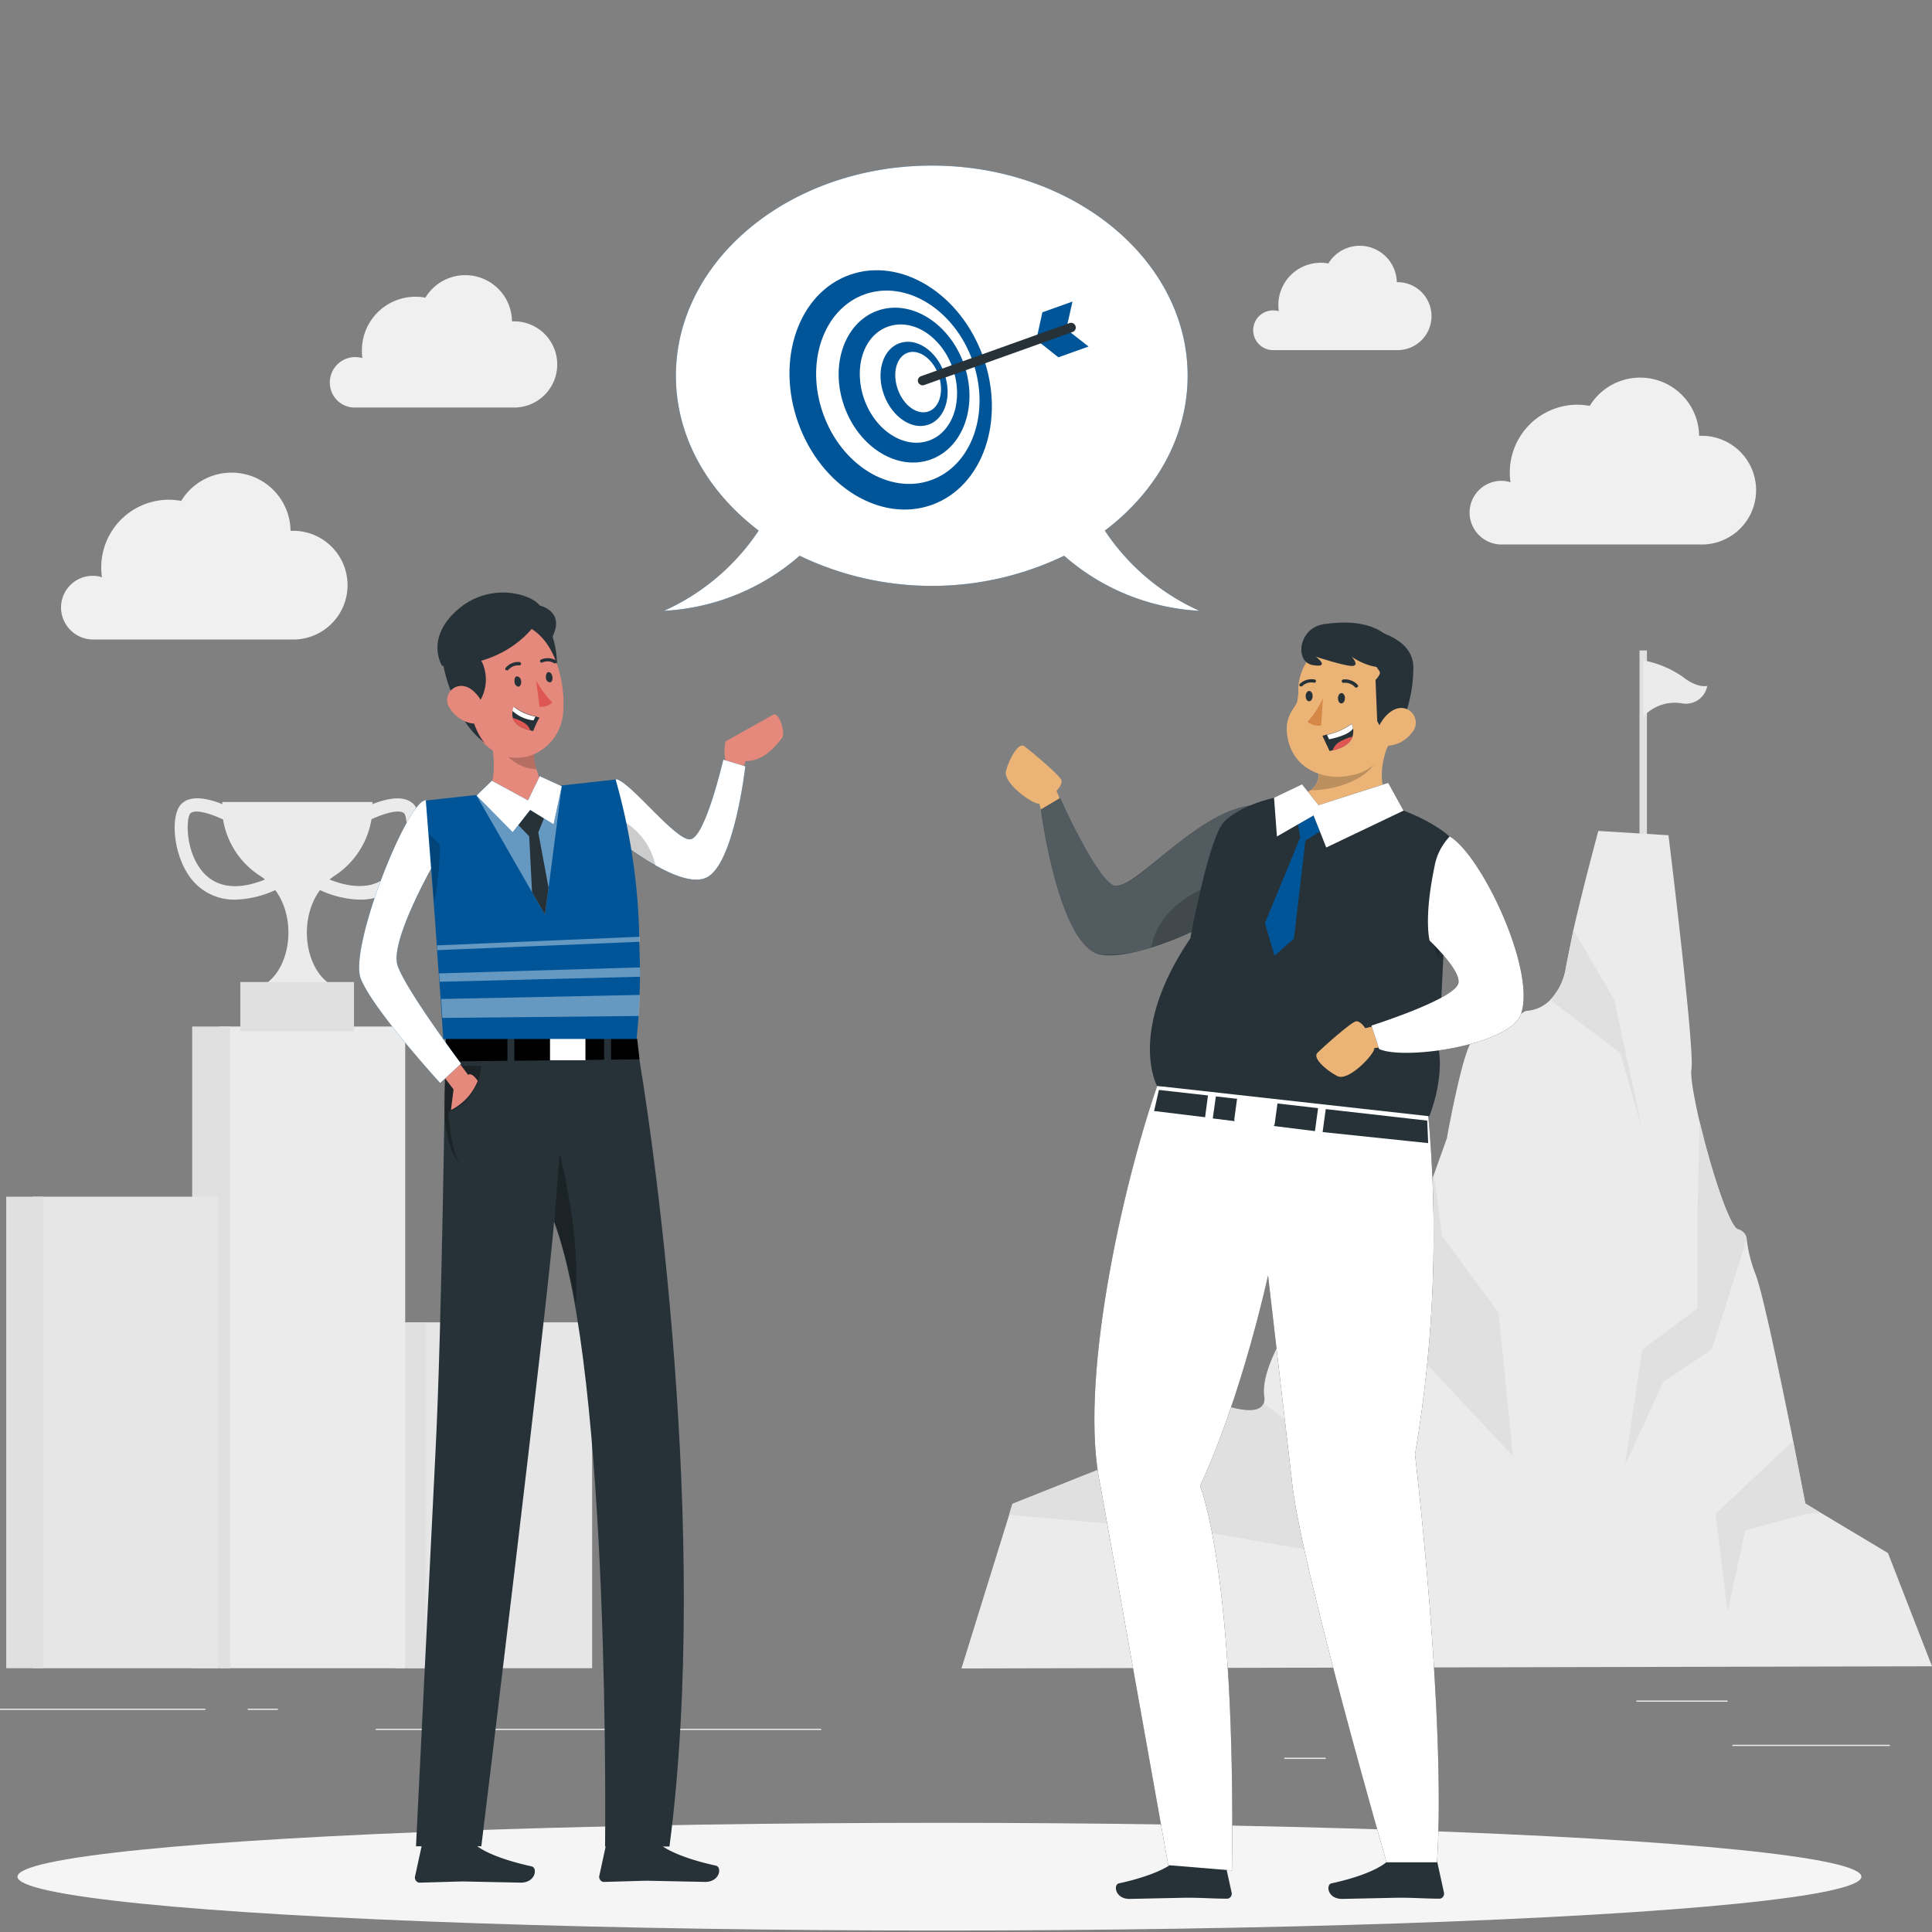 <svg xmlns="http://www.w3.org/2000/svg" xmlns:xlink="http://www.w3.org/1999/xlink" width="245" height="245" xmlns:v="https://vecta.io/nano"><rect width="100%" height="100%" fill="#808080" stroke="none"/><style><![CDATA[.B{fill:#263238}.C{fill:#fff}.D{fill:#059}.E{opacity:.2}.F{fill:#e0e0e0}.G{fill:#ebb376}.H{opacity:.4}.I{fill:#e4897b}.J{fill:#ebebeb}.K{fill:#de5753}]]></style><path d="M219.687 221.261h19.972v.152h-19.972zm-56.818 1.639h5.251v.152h-5.251zm44.647-7.254h11.564v.152h-11.564zM0 216.678h26.042v.152H0zm31.414 0h3.824v.152h-3.824zm16.239 2.549h56.485v.152H47.653z" class="J"/><path d="M207.91 106.319V82.493h.941v24.464z" class="F"/><path d="M208.365 83.737c1.773.325 3.458 1.018 4.947 2.034 1.912 1.548 3.187 1.214 3.187 1.214-.267 1.479-1.675 2.467-3.157 2.216-.061 0-.121-.03-.182-.03a5.42 5.42 0 0 0-4.765 1.7v-7.134zm36.636 127.569l-123.077.272 6.04-19.456.425-1.4 12.809-5.1 12.141-8.1s6.1 2.732 6.92.455a1.96 1.96 0 0 0 .061-.941c-.273-2.246 1.062-5.19 2.216-7.224a23.83 23.83 0 0 1 1.487-2.367l12.141-8.043 3.612-4.735 2.034-5.645 1.669-4.674s2.125-11.9 3.339-12.414c1.214-.486 6.647-3.733 6.647-3.733a4.66 4.66 0 0 0 3.126-1.4 7.62 7.62 0 0 0 2-4.219l.941-4.674c1.305-5.736 3.157-12.535 3.157-12.535l8.893.546s3.339 27.1 2.914 29.684c-.152.88.3 3.46 1 6.526 1.366 5.858 3.764 13.385 4.887 13.749a1.49 1.49 0 0 1 1.123 1.305h0a17.85 17.85 0 0 0 1.093 4.34c.941 2.337 3.217 13.416 4.8 21.216h0l1.548 7.922 1.851 1.123 8.62 5.16z" class="J"/><path d="M160.258 177.918l8.59 6.768-.668 12.262-15.024-2.61-25.192-2.244.425-1.4 12.808-5.1 12.141-8.1c0-.031 6.07 2.7 6.92.424zm29.775-11.472l1.821 18.211-18.029-19.274-11.26 4.371a23.84 23.84 0 0 1 1.487-2.367l12.141-8.043 3.612-4.735 2.034-5.645 1.032 7.77zm18.211-23.28l-2.792-9.652-8.863-6.708a7.62 7.62 0 0 0 2-4.219l.941-4.674 5.19 8.893zm13.264 14.022l-4.462 13.962-6.131 4.1-4.856 10.59 2.185-14.69 7.011-5.221v-11.594l.273-12.171c1.366 5.858 3.764 13.385 4.887 13.749a1.4 1.4 0 0 1 1.093 1.275zm9.255 34.602l-1.852.213-7.588 2.064-2.246 10.38-1.514-12.475 9.8-9.227 1.548 7.922z" class="F"/><path fill="#e6e6e6" d="M51.598 167.69H75.09v43.858H51.598z"/><path d="M50.081 167.69h3.946v43.858h-3.946z" class="F"/><path d="M27.894 130.175h23.492v81.373H27.894z" class="J"/><path d="M24.372 130.175h4.826v81.373h-4.826z" class="F"/><path fill="#e6e6e6" d="M4.189 151.755h23.492v59.793H4.189z"/><path d="M.789 151.755h4.674v59.793H.789z" class="F"/><path d="M52.448 101.975c-1.214-1.214-3.43-.7-5.22 0v-.273H28.197v.273c-1.821-.729-4.037-1.214-5.22 0-1.366 1.4-1.062 6.252 1.093 9.227a6.9 6.9 0 0 0 5.767 2.883c1.755-.053 3.48-.466 5.069-1.214 3.248 4.4 1.518 12.019-3.157 12.626h11.989c-4.674-.607-6.4-8.225-3.157-12.626a12.67 12.67 0 0 0 5.038 1.214 6.9 6.9 0 0 0 5.767-2.883c2.124-2.941 2.428-7.827 1.062-9.227zm-26.983 8.286c-2.034-2.7-1.821-6.586-1.335-7.1.577-.577 2.4-.061 4.158.759a10.49 10.49 0 0 0 4.765 7.193c.195.125.377.267.546.425-3.611 1.458-6.404 1.003-8.134-1.274zm24.464 0c-1.73 2.276-4.522 2.7-8.134 1.275.175-.151.357-.293.546-.425a10.55 10.55 0 0 0 4.765-7.224c1.73-.789 3.612-1.305 4.158-.728.455.516.7 4.431-1.335 7.1z" class="J"/><path d="M30.474 124.53h14.417v6.252H30.474z" class="F"/><path d="M41.826 48.498a3.22 3.22 0 0 1 3.217-3.217 4.4 4.4 0 0 1 .911.121c-.05-.321-.07-.646-.061-.971a6.79 6.79 0 0 1 6.8-6.8 5.59 5.59 0 0 1 1.244.121 5.92 5.92 0 0 1 10.987 3h.091a5.47 5.47 0 0 1 4.823 2.574c1.033 1.658 1.102 3.741.182 5.464s-2.689 2.824-4.641 2.889H44.926a3.15 3.15 0 0 1-3.1-3.181zm117.096-6.616a2.51 2.51 0 0 1 2.519-2.519 2.99 2.99 0 0 1 .728.091c-.035-.252-.056-.505-.061-.759-.002-1.425.563-2.793 1.571-3.801s2.376-1.573 3.801-1.571a5.02 5.02 0 0 1 .971.091 4.65 4.65 0 0 1 6.435-1.548 4.71 4.71 0 0 1 2.246 3.915h.091a4.31 4.31 0 1 1 0 8.62H161.38a2.52 2.52 0 0 1-2.458-2.519zM7.74 77.059a4.02 4.02 0 0 1 1.176-2.861 4.01 4.01 0 0 1 2.861-1.176h0a3.67 3.67 0 0 1 1.153.182c-.362-2.464.364-4.963 1.989-6.85s3.989-2.976 6.479-2.984a9.26 9.26 0 0 1 1.578.152c1.736-2.847 5.147-4.201 8.363-3.322s5.463 3.782 5.508 7.116h.121c3.805-.117 6.985 2.872 7.102 6.678s-2.872 6.985-6.677 7.102H11.686a4.08 4.08 0 0 1-3.946-4.037zM186.361 65.01c-.001-1.071.425-2.098 1.182-2.855s1.784-1.182 2.855-1.182a3.67 3.67 0 0 1 1.153.182c-.362-2.464.364-4.963 1.989-6.85s3.989-2.976 6.479-2.984a9.26 9.26 0 0 1 1.578.152c1.736-2.847 5.147-4.201 8.363-3.322s5.463 3.782 5.508 7.116h.121a6.89 6.89 0 0 1 6.073 3.261c1.296 2.094 1.378 4.72.213 6.89s-3.399 3.553-5.861 3.629h-25.707c-2.19-.059-3.937-1.847-3.946-4.037z" fill="#f0f0f0"/><ellipse cx="119.131" cy="237.985" rx="116.915" ry="6.829" fill="#f5f5f5"/><use xlink:href="#B" class="D"/><use xlink:href="#B" opacity=".6" class="C"/><ellipse cx="12.444" cy="15.479" rx="12.444" ry="15.479" transform="matrix(.942 -.337 .337 .942 96.01 39.056)" class="D"/><ellipse cx="10.046" cy="12.505" rx="10.046" ry="12.505" transform="matrix(.942 -.337 .337 .942 100.179 40.714)" class="C"/><ellipse cx="8.043" cy="10.016" rx="8.043" ry="10.016" transform="matrix(.942 -.337 .337 .942 103.693 42.113)" class="D"/><path d="M120.8 46.646c1.427 4.006.091 8.134-3 9.227s-6.768-1.214-8.2-5.221c-1.427-4.037-.091-8.134 3-9.227 3.131-1.122 6.774 1.215 8.2 5.221z" class="C"/><path d="M119.739 47.315c1.032 2.853.152 5.767-1.973 6.526-2.094.759-4.644-.941-5.676-3.794s-.152-5.767 1.973-6.526 4.674.91 5.676 3.794z" class="D"/><path d="M119.01 47.527c.729 2.064.182 4.128-1.244 4.644s-3.187-.728-3.915-2.792-.182-4.128 1.244-4.644 3.186.763 3.915 2.792z" class="C"/><path d="M136.006 38.239l-3.824 1.366-.759 3.49 2.792 2.216 3.824-1.366-2.823-2.216z" class="D"/><path d="M117.037 48.862c-.265.008-.507-.149-.607-.395-.055-.149-.047-.314.021-.457s.192-.252.343-.302L135.551 41a.6.6 0 0 1 .853.672.6.6 0 0 1-.458.451h0l-18.757 6.708c-.061 0-.092.031-.152.031z" class="B"/><path d="M134.915 102.554l-.941-2.276s.759-.728.637-1.305c-.091-.577-3.976-3.794-4.7-4.34s-1.882 1.457-2.337 3.1c-.455 1.609 3.612 4.431 4.219 4.158l.637 2.276z" class="G"/><path d="M158.589 102.129c-7.163.88-15.146 11.412-17.483 10.077s-6.647-11.018-6.647-11.018l-2.458 1.457s2.246 17.756 7.74 18.454c5.494.668 15.631-5.038 15.631-5.038z" class="B"/><path d="M158.588 102.129l-2.125 9.2-1.093 4.7a55.92 55.92 0 0 1-9.379 4.1 16.16 16.16 0 0 1-6.252.941c-5.494-.668-7.709-18.424-7.709-18.424l2.458-1.457s4.28 9.652 6.647 11.018 10.29-9.198 17.453-10.078z" class="C E"/><path d="M156.463 111.326l-1.093 4.7c-2.994 1.65-6.133 3.023-9.378 4.1 1.123-6.068 8.013-8.223 10.471-8.8z" class="E"/><g class="B"><path d="M176.587 235.829h5.312a.36.36 0 0 1 .364.3l.85 3.885c.066.342-.148.676-.486.759h-.152c-1.7 0-2.974-.121-5.129-.121l-7.163.152c-1.851 0-2.064-1.821-1.336-1.973 3.369-.728 5.888-1.76 6.981-2.7a1.05 1.05 0 0 1 .759-.302zm-26.921 0h5.307a.36.36 0 0 1 .364.3l.85 3.885c.071.343-.145.68-.486.759h-.182c-1.73 0-2.974-.121-5.129-.121l-7.163.152c-1.821 0-2.064-1.821-1.335-1.973 3.369-.728 5.888-1.76 6.981-2.7.218-.196.5-.304.793-.302z"/><use xlink:href="#C"/></g><use xlink:href="#C" class="C H"/><path d="M153.793 141.83l12.96 1.609.395-2.914-12.96-1.487zm14.326-1.184l-.395 2.914 13.385 1.4-.121-2.853zm-14.934-1.728l-6.222-.7-.607 2.671 6.465.789z" class="B"/><path d="M161.047 142.921l-4.067-.455c-.275-.027-.478-.27-.455-.546h0l.334-2.458c.06-.279.325-.464.607-.425h0l4.067.455a.5.5 0 0 1 .455.516h0l-.334 2.458a.49.49 0 0 1-.607.455z" class="C"/><path d="M146.721 137.702s-3.794-6.89 4.219-18.7c0 0 2.337-12.748 4.28-14.781 1.943-2 7.922-4.7 16.481-3.157s12.11 5.008 12.11 5.008l-1.366 26.952s.759 3.4-1.184 8.529z" class="B"/><path d="M177.073 102.008c-3.248 1.609-10.9 2.094-10.9 2.094l-4.215-2.673a8.19 8.19 0 0 0 4.219-1.214c1.275-.941 1.184-2.276.759-3.551v-.03h0l5.828-2.367 4.006-1.639c-1.275 2.611-2.853 7.468.303 9.38z" class="G"/><path d="M175.13 94.875c-.668 3.946-5.8 5.342-8.923 5.342 1.275-.941 1.184-2.276.759-3.551v-.061l5.828-2.367c.09.486 2.397.152 2.336.637z" class="E"/><path d="M177.134 84.98a6.1 6.1 0 0 0-7.709-3.855h0c-.894.304-1.705.813-2.367 1.487h0c-1.609.85-2.58 3.49-2.4 5.251h0l-.152 1.123c-.395 1-1.912 2.034-1.093 5.13 1.032 3.855 5.16 4.856 7.77 4.219h0c1.162-.149 2.252-.647 3.126-1.427a5.7 5.7 0 0 0 .729-.759c1.7-2 1.851-4.492 2.367-8.407a5.75 5.75 0 0 0-.271-2.762z" class="G"/><path d="M170.547 88.593c0 .364-.243.637-.486.607s-.395-.334-.395-.7c.03-.364.243-.637.486-.607s.426.336.395.7zm-4.097-.273c0 .364-.243.637-.486.607s-.395-.334-.395-.7c.03-.364.243-.637.486-.607s.426.336.395.7z" class="B"/><path d="M167.755 88.562c-.5 1.081-1.154 2.083-1.943 2.975.486.391 1.115.556 1.73.455z" fill="#d58745"/><path d="M172.034 87.196c-.076.028-.162.003-.212-.061a1.71 1.71 0 0 0-1.427-.546c-.121.03-.212-.061-.243-.182s.061-.213.182-.243h0a2.19 2.19 0 0 1 1.821.668.2.2 0 0 1 0 .3h0c-.06.034-.089.034-.121.064zm-7.071-.148c-.03 0-.091-.03-.121-.03a.2.2 0 0 1 0-.3h0a2.14 2.14 0 0 1 1.882-.546.2.2 0 0 1 .152.243h0c-.015.057-.053.105-.104.134s-.112.035-.169.018h0a1.68 1.68 0 0 0-1.487.455.33.33 0 0 1-.153.026zm1.882-4.344c1.943-.88 2.094.607 2.094.607s1.275-1.457 2.61-1.244 3.308 2.823 3.43 3.157-.546 1-.546 1l.212 5.221 1.669 3.066c1.88-2.924 2.891-6.323 2.914-9.8.061-5.858-11.443-5.554-11.443-5.554z" class="B"/><path d="M179.076 92.873c-.658.906-1.654 1.507-2.762 1.669-1.457.212-2.034-1.153-1.457-2.428.516-1.153 1.882-2.671 3.308-2.276.62.172 1.108.65 1.293 1.266s.041 1.284-.382 1.769z" class="G"/><path d="M167.695 93.297l.911 1.943.364-.091c1.669-.364 2.337-1.093 2.55-1.76.16-.533.117-1.106-.121-1.609-.934.691-2.013 1.158-3.156 1.366-.178.067-.361.118-.548.151z" class="B"/><path d="M168.271 93.176l.273.577c1.578-.334 2.641-.789 3.035-1.366a1.83 1.83 0 0 0-.182-.577 7.89 7.89 0 0 1-3.126 1.366z" class="C"/><path d="M168.969 95.178c1.669-.364 2.337-1.093 2.55-1.76-.645.15-1.26.406-1.821.759-.334.257-.587.605-.729 1.001z" class="K"/><path d="M167.756 79.183c-3.1.516-3.612 4.765-1.275 5.16s.395-1.062.395-1.062 4.067 1.335 4.765 1.153-.243-1.153-.243-1.153 2.671 1.912 4.887 1.153.485-6.738-8.529-5.251z" class="B"/><path d="M164.294 103.01l.607 3.157-4.492 10.9 1.214 4.128 2.458-2.155 1.457-12.444 3.671-2.281-.82-1.305-2.671-.607z" class="D"/><use xlink:href="#D" class="B"/><path d="M183.356 109.657c-.273 2.61-.668 6.647-.91 11.959-1.249-3.063-1.483-6.446-.668-9.652.379-.86.914-1.642 1.578-2.307z" class="E"/><path d="M175.464 129.841l-2.337.546s-.546-.88-1.123-.88-4.31 3.369-4.947 4.006 1.062 2.185 2.519 2.944 4.856-2.914 4.7-3.551l2.276-.243z" class="G"/><use xlink:href="#E" class="B"/><g class="C"><use xlink:href="#E" class="E"/><use xlink:href="#D" class="E"/></g><path d="M91.997 96.546a6.73 6.73 0 0 1 0-2.519l5.949-3.339c.82-.639 1.73 2.307 1.214 2.914s-2.064 2.914-4.613 2.914l-.728 2z" class="I"/><use xlink:href="#F" class="D"/><use xlink:href="#F" class="C H"/><path d="M78.127 106.41a46.83 46.83 0 0 0 5.008 3.4 8.68 8.68 0 0 0-4.34-5.828z" class="E"/><g class="B"><path d="M59.431 233.614h-5.524a.42.42 0 0 0-.395.3l-.88 4.037c-.043.174-.012.357.086.507s.254.252.43.282h.152l5.312-.152 7.436.152c1.882 0 2.155-1.882 1.366-2.064-3.49-.759-6.131-1.821-7.224-2.823a1.26 1.26 0 0 0-.759-.239zm23.371-.122h-5.524a.42.42 0 0 0-.395.3l-.88 4.067c-.043.174-.012.357.086.507s.254.252.43.282h.152l5.312-.152 7.436.152c1.882 0 2.155-1.882 1.366-2.064-3.49-.759-6.131-1.821-7.224-2.823a.98.98 0 0 0-.759-.269z"/><path d="M56.516 131.45h24.069c2.276 12.505 9.47 63.284 4.31 102.711H76.73s.759-59.884-6.465-79.218c-.819 10.35-9.227 79.188-9.227 79.188h-8.286l2.489-50.354c.789-15.419 1.211-49.17 1.275-52.327z"/></g><path d="M70.297 154.912a65.61 65.61 0 0 1 2.7 10.41c.668-9.227-2.034-19-2.034-19z" opacity=".3"/><path d="M80.797 131.723H56.546v2.883l24.555-.273z"/><path d="M64.347 130.418h.88v5.129h-.88zm12.262 0h.88v5.129h-.88z" class="B"/><path d="M69.749 131.238h4.492v3.217h-4.492z" class="C"/><path d="M61.008 135.153h-4.189l-.061.971-.243-.03c-.941 9.288 1.912 11.594 1.912 11.594-1.244-1.305-1.578-6.647-1.578-6.647h0a6.6 6.6 0 0 0 4.159-5.888z" opacity=".3"/><path d="M56.76 132.846l2.61 3.46s.395-.425 1.214.759a7 7 0 0 1-3.4 3.7l.334-2.61-2.7-3.551z" class="I"/><use xlink:href="#G" class="D"/><use xlink:href="#G" class="C H"/><path d="M81.162 122.678v1.184l-.061 2.337-.121 2.671-.243 2.883H56.213l-.182-2.641-.152-2.4-.152-2.125-.091-1.062-.212-2.944c.005-.203-.005-.406-.03-.607q-.137-2-.273-3.915L55 114.511l-.425-5.554-.243-3.157-.334-4.28 24.069-2.671a78.39 78.39 0 0 1 3 20v.637l.095 3.192z" class="D"/><path d="M54.392 105.742l.243 3.157.425 5.554c.484-2.429.728-4.899.728-7.375z" class="E"/><path d="M81.132 126.169l-.121 2.671-24.919.243-.152-2.4zm.035-3.49v1.184l-25.4.637-.091-1.062zm-.036-3.249l-25.678 1.063a4.07 4.07 0 0 0-.03-.607l25.678-1.093a4.48 4.48 0 0 1 .03.637z" class="H C"/><path d="M61.612 100.795c1.604 1.198 3.464 2.008 5.433 2.367 0 0 3.7-2.792 3-3.764-1.882-.212-1.609-.789-2.034-1.882-.241-.681-.334-1.405-.273-2.125 0-.406.031-.812.091-1.214l-6.526-4.4c.98 3.1 2.255 8.711.309 11.018z" class="I"/><path d="M62.92 92.721a5.38 5.38 0 0 0 5.1 4.826c-.241-.681-.334-1.405-.273-2.125z" class="E"/><path d="M69.355 78.79s2.671 5.524.273 8.711-5.706-7.649-5.706-7.649z" class="B"/><path d="M62.072 94.877a5.51 5.51 0 0 0 6.677.182c1.288-.888 2.189-2.234 2.519-3.764a4.72 4.72 0 0 0 .121-.637c.425-4.006-1-10.38-5.463-11.534a6 6 0 0 0-7.406 6.981c.79 4.28 1.093 6.86 3.552 8.772z" class="I"/><path d="M65.258 86.47a.58.58 0 0 0 .486.607c.212 0 .395-.334.334-.7a.6.6 0 0 0-.516-.607c-.244 0-.369.334-.304.7zm3.975-.546a.58.58 0 0 0 .486.607c.243 0 .395-.334.334-.7s-.273-.607-.486-.607c-.243.03-.394.395-.334.7z" class="B"/><path d="M67.989 86.286c.545 1.028 1.241 1.969 2.064 2.792-.442.41-1.039.609-1.639.546z" class="K"/><path d="M70.475 84.101a.26.26 0 0 1-.212 0 1.61 1.61 0 0 0-1.487-.091c-.101.05-.223.01-.273-.091s-.01-.223.091-.273h0a2.13 2.13 0 0 1 1.912.091c.099.052.139.172.091.273h0c-.058.059-.088.091-.122.091zm-6.219.88h-.121a.2.2 0 0 1 0-.3h0a2.05 2.05 0 0 1 1.76-.728.23.23 0 0 1 .182.243h0a.23.23 0 0 1-.243.182h0c-.538-.042-1.062.186-1.4.607-.056.028-.123.026-.178-.004zm-3.277-4.705l.516.759c-1.335.728-.759 2.307-.334 3a5.29 5.29 0 0 1-.607 5.312s-.152-.668-.728-.425c-.546.273.243 3.824 1.7 5.342a11.16 11.16 0 0 1-3.612-4.826c-1.518-3.339-2.155-6.222-1.669-7.709z" class="B"/><path d="M57.093 89.898c.604.933 1.554 1.588 2.641 1.821 1.427.273 2.034-1.032 1.548-2.307-.455-1.153-1.73-2.7-3.126-2.4-.619.117-1.131.551-1.349 1.142s-.109 1.253.286 1.744z" class="I"/><path d="M68.412 90.991a12.3 12.3 0 0 0-.789 1.7 1.29 1.29 0 0 1-.334-.061c-1.457-.334-2.064-.971-2.246-1.578-.086-.296-.096-.61-.03-.911.037-.176.087-.348.152-.516.822.599 1.765 1.013 2.762 1.214a2.04 2.04 0 0 0 .485.152z" class="B"/><path d="M67.898 90.869l-.243.486a4.62 4.62 0 0 1-2.671-1.214 3.31 3.31 0 0 1 .152-.516c.807.632 1.754 1.059 2.762 1.244z" class="C"/><path d="M67.261 92.63c-1.457-.334-2.064-.971-2.246-1.578.566.131 1.101.369 1.578.7a1.76 1.76 0 0 1 .668.878z" class="K"/><path d="M56.061 84.435s-2.185-3.4 1.882-7.042 9.379-2.125 10.5-.607c0 0 3.217.7 1.639 3.915l-2.125-1.669c.001.032-3.398 5.525-11.896 5.403z" class="B"/><path d="M71.236 99.702l-2.125 16.3-8.68-15.116 6.5 1.153z" class="D"/><path d="M71.236 99.702l-1.669 12.869-.455 3.43-1.639-2.853-7.042-12.262 6.5 1.153z" class="C H"/><path d="M69.565 112.572l-.455 3.43-1.639-2.853-.364-7.1-2.944-3.035 2.762-.971.273-.061 2.4.273-1.336 3.308z" class="B"/><use xlink:href="#H" class="D"/><use xlink:href="#H" opacity=".6" class="C"/><defs ><path id="B" d="M134.944 70.473c4.768 4.19 10.81 6.649 17.149 6.981-4.877-2.188-9.035-5.713-11.989-10.168 6.465-4.887 10.5-11.868 10.5-19.638 0-14.721-14.538-26.649-32.446-26.649S85.712 32.927 85.712 47.648c0 7.77 4.067 14.751 10.5 19.638-2.961 4.448-7.115 7.972-11.986 10.168 6.347-.337 12.396-2.796 17.179-6.981a38.68 38.68 0 0 0 33.539 0z"/><path id="C" d="M181.048 140.702c1.394 14.586.853 29.293-1.609 43.737 0 0 3.976 33.478 2.792 51.72h-6.4s-10.653-36.938-11.928-47.713l-3.1-26.71s-3.248 15.115-8.62 26.71c0 0 4.583 10.927 4.037 48.745l-8.074-.668-8.59-48.077c-2.823-12.808 2.641-37.576 7.193-50.748z"/><path id="D" d="M165.114 99.458l2.094 2.641 8.832-2.823 1.943 3.521-9.8 4.674-1.609-4.067-4.644 2.671-.367-4.917z"/><path id="E" d="M183.841 106.075c4.037 2.367 10.957 16.967 9.045 22.491-1.366 3.976-14.781 5.919-18 4.462l-.971-2.974s10.471-3.308 11.018-5.342c.425-1.609-3.642-5.433-3.642-5.433s-.759-2.762.607-9.318a7.43 7.43 0 0 1 1.943-3.886z"/><path id="F" d="M78.126 98.791c1.943.455 7.527 7.831 9.409 7.649 1.912-.212 4.189-10.107 4.189-10.107l2.792.85s-1.4 12.444-4.947 14.114-12.05-5.433-12.05-5.433z"/><path id="G" d="M54.058 101.493c-2.246-.425-9.834 18.636-8.316 22.582 1.518 3.915 10.077 13.264 10.077 13.264l2.641-2.458s-7.011-9.379-8.043-12.444S55 109.568 55 109.568a14.25 14.25 0 0 0 .455-4.674c-.108-1.25-.595-2.436-1.397-3.401z"/><path id="H" d="M62.373 99.004l4.583 2.489 1.487-3.065 2.792 1.275-1.032 4.826-2.972-1.822-2.216 2.823-4.583-4.644z"/></defs></svg>